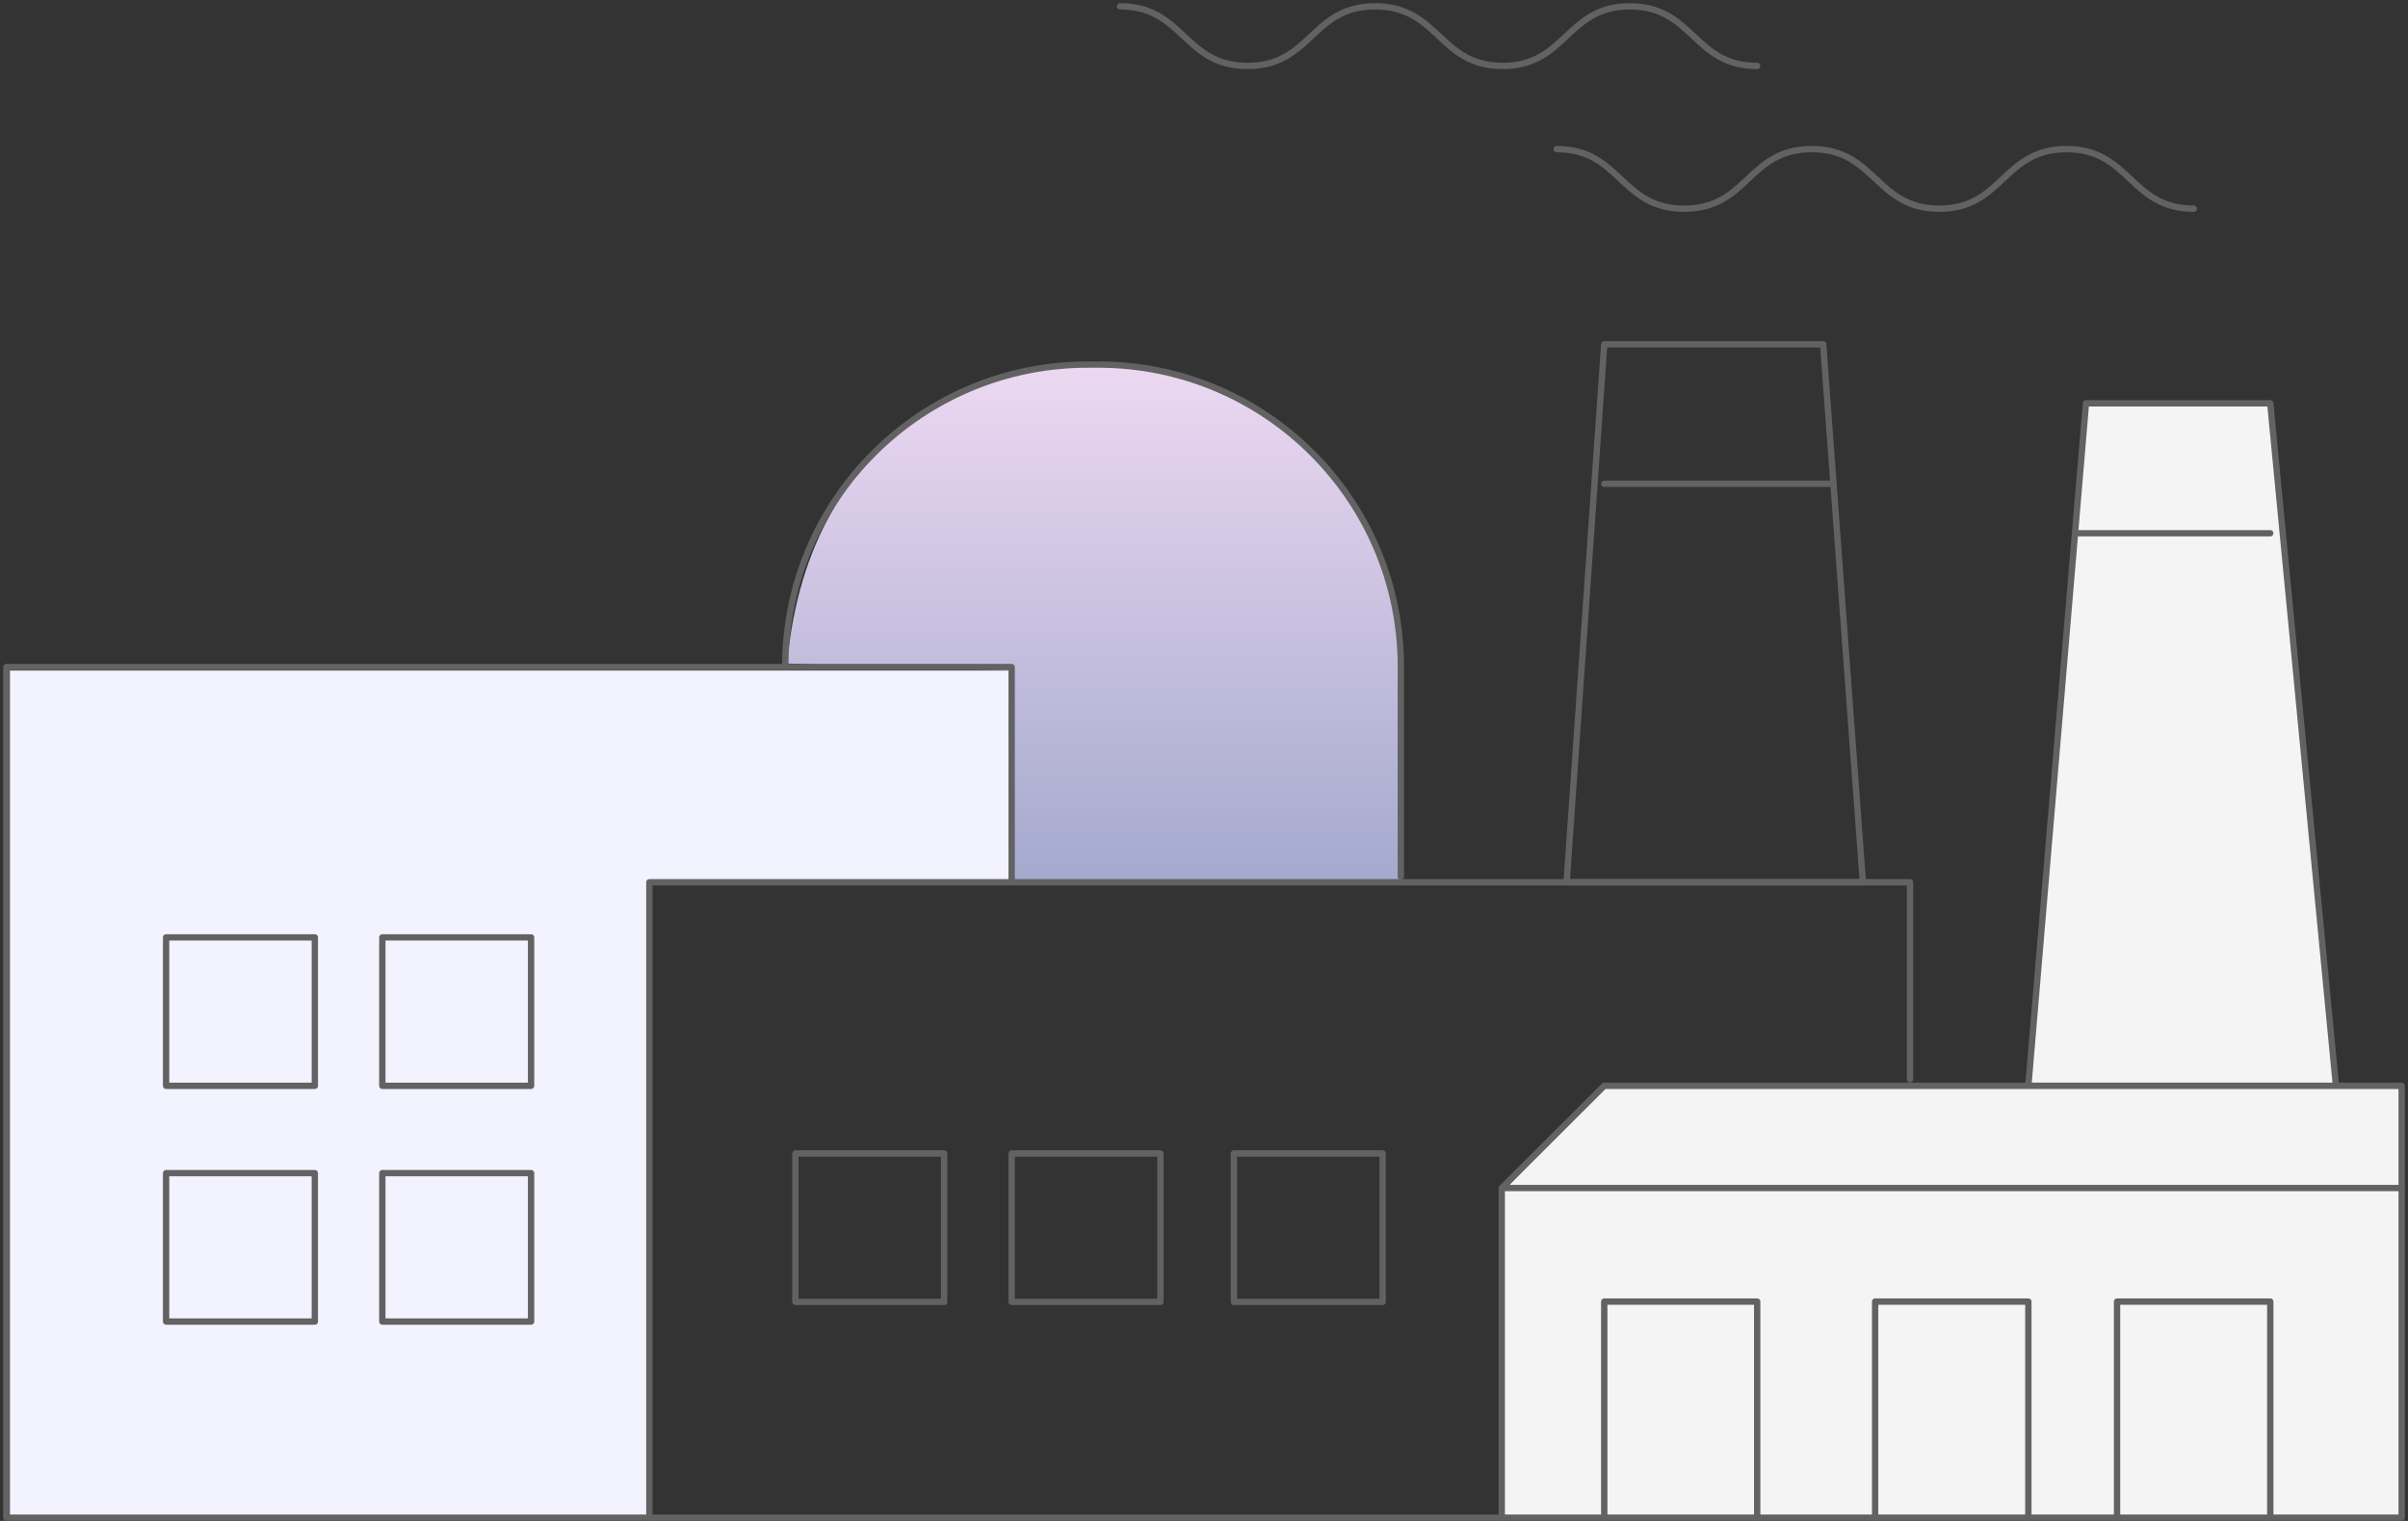 <svg width="380" height="240" viewBox="0 0 380 240" fill="none" xmlns="http://www.w3.org/2000/svg">
<rect x="0" y="0" width="380" height="240" fill="#333333" stroke="none"/>
<path d="M329.5 64L320 171.5H368.5L358 64H329.5Z" fill="#F4F4F4"/>
<path d="M253.161 54.33H287.709L293.978 139.217H247.223L253.161 54.33Z" stroke="#626262" stroke-linecap="round" stroke-linejoin="round"/>
<path d="M358.263 63.642H329.183L320.086 171.337H368.632L358.263 63.642Z" stroke="#626262" stroke-linecap="round" stroke-linejoin="round"/>
<path d="M253.164 76.34H289.315" stroke="#626262" stroke-linecap="round" stroke-linejoin="round"/>
<path d="M327.434 84.146H358.258" stroke="#626262" stroke-linecap="round" stroke-linejoin="round"/>
<path d="M159.337 105.814H1.559V239.619H102.47V139.265H159.337V105.814Z" fill="#F3F2FF"/>
<path d="M221.22 101.354V139.265H159.335V105.814L124.211 104.699C127.779 65.895 157.662 57.31 172.158 57.867C207.839 57.867 219.733 86.858 221.22 101.354Z" fill="url(#paint0_linear_6_9697)"/>
<path d="M379.001 171.044V239.619H314.329H237.391V187.77L253.559 171.044H301.506H379.001Z" fill="#F4F4F4"/>
<path d="M301.419 170.302V139.217H102.473V239.481H236.989" stroke="#626262" stroke-linecap="round" stroke-linejoin="round"/>
<path d="M379.002 171.337H253.159L236.992 187.468V239.481H379.002V171.337Z" stroke="#626262" stroke-linecap="round" stroke-linejoin="round"/>
<path d="M236.992 187.468H379.002" stroke="#626262" stroke-linecap="round" stroke-linejoin="round"/>
<path d="M277.296 239.481V205.385H253.164V239.481" stroke="#626262" stroke-linecap="round" stroke-linejoin="round"/>
<path d="M320.089 239.481V205.385H295.91V239.481" stroke="#626262" stroke-linecap="round" stroke-linejoin="round"/>
<path d="M358.265 239.481V205.385H334.086V239.481" stroke="#626262" stroke-linecap="round" stroke-linejoin="round"/>
<path d="M346.194 32.932C336.155 32.932 336.155 23.527 326.115 23.527C316.076 23.527 316.076 32.932 306.037 32.932C295.998 32.932 295.998 23.527 285.911 23.527C275.825 23.527 275.872 32.932 265.786 32.932C255.699 32.932 255.747 23.527 245.66 23.527" stroke="#626262" stroke-linecap="round" stroke-linejoin="round"/>
<path d="M277.288 10.406C267.248 10.406 267.248 1 257.209 1C247.17 1 247.17 10.406 237.131 10.406C227.091 10.406 227.091 1 217.005 1C206.919 1 206.966 10.406 196.879 10.406C186.793 10.406 186.84 1 176.754 1" stroke="#626262" stroke-linecap="round" stroke-linejoin="round"/>
<path d="M148.992 182.013H125.52V205.433H148.992V182.013Z" stroke="#626262" stroke-linecap="round" stroke-linejoin="round"/>
<path d="M183.12 182.013H159.648V205.433H183.12V182.013Z" stroke="#626262" stroke-linecap="round" stroke-linejoin="round"/>
<path d="M49.683 185.116H26.211V208.537H49.683V185.116Z" stroke="#626262" stroke-linecap="round" stroke-linejoin="round"/>
<path d="M83.808 185.116H60.336V208.537H83.808V185.116Z" stroke="#626262" stroke-linecap="round" stroke-linejoin="round"/>
<path d="M49.683 147.917H26.211V171.337H49.683V147.917Z" stroke="#626262" stroke-linecap="round" stroke-linejoin="round"/>
<path d="M83.808 147.917H60.336V171.337H83.808V147.917Z" stroke="#626262" stroke-linecap="round" stroke-linejoin="round"/>
<path d="M218.191 182.013H194.719V205.433H218.191V182.013Z" stroke="#626262" stroke-linecap="round" stroke-linejoin="round"/>
<path d="M102.476 239.481H1V105.262H159.648V139.216" stroke="#626262" stroke-linecap="round" stroke-linejoin="round"/>
<path d="M123.922 105.168C123.922 78.832 145.32 57.528 171.667 57.528H173.317C199.711 57.528 221.062 78.879 221.062 105.168V138.323" stroke="#626262" stroke-linecap="round" stroke-linejoin="round"/>
<defs>
<linearGradient id="paint0_linear_6_9697" x1="172.715" y1="57.842" x2="172.715" y2="139.265" gradientUnits="userSpaceOnUse">
<stop stop-color="#ECD8F1"/>
<stop offset="1" stop-color="#A4A9CE"/>
</linearGradient>
</defs>
</svg>
